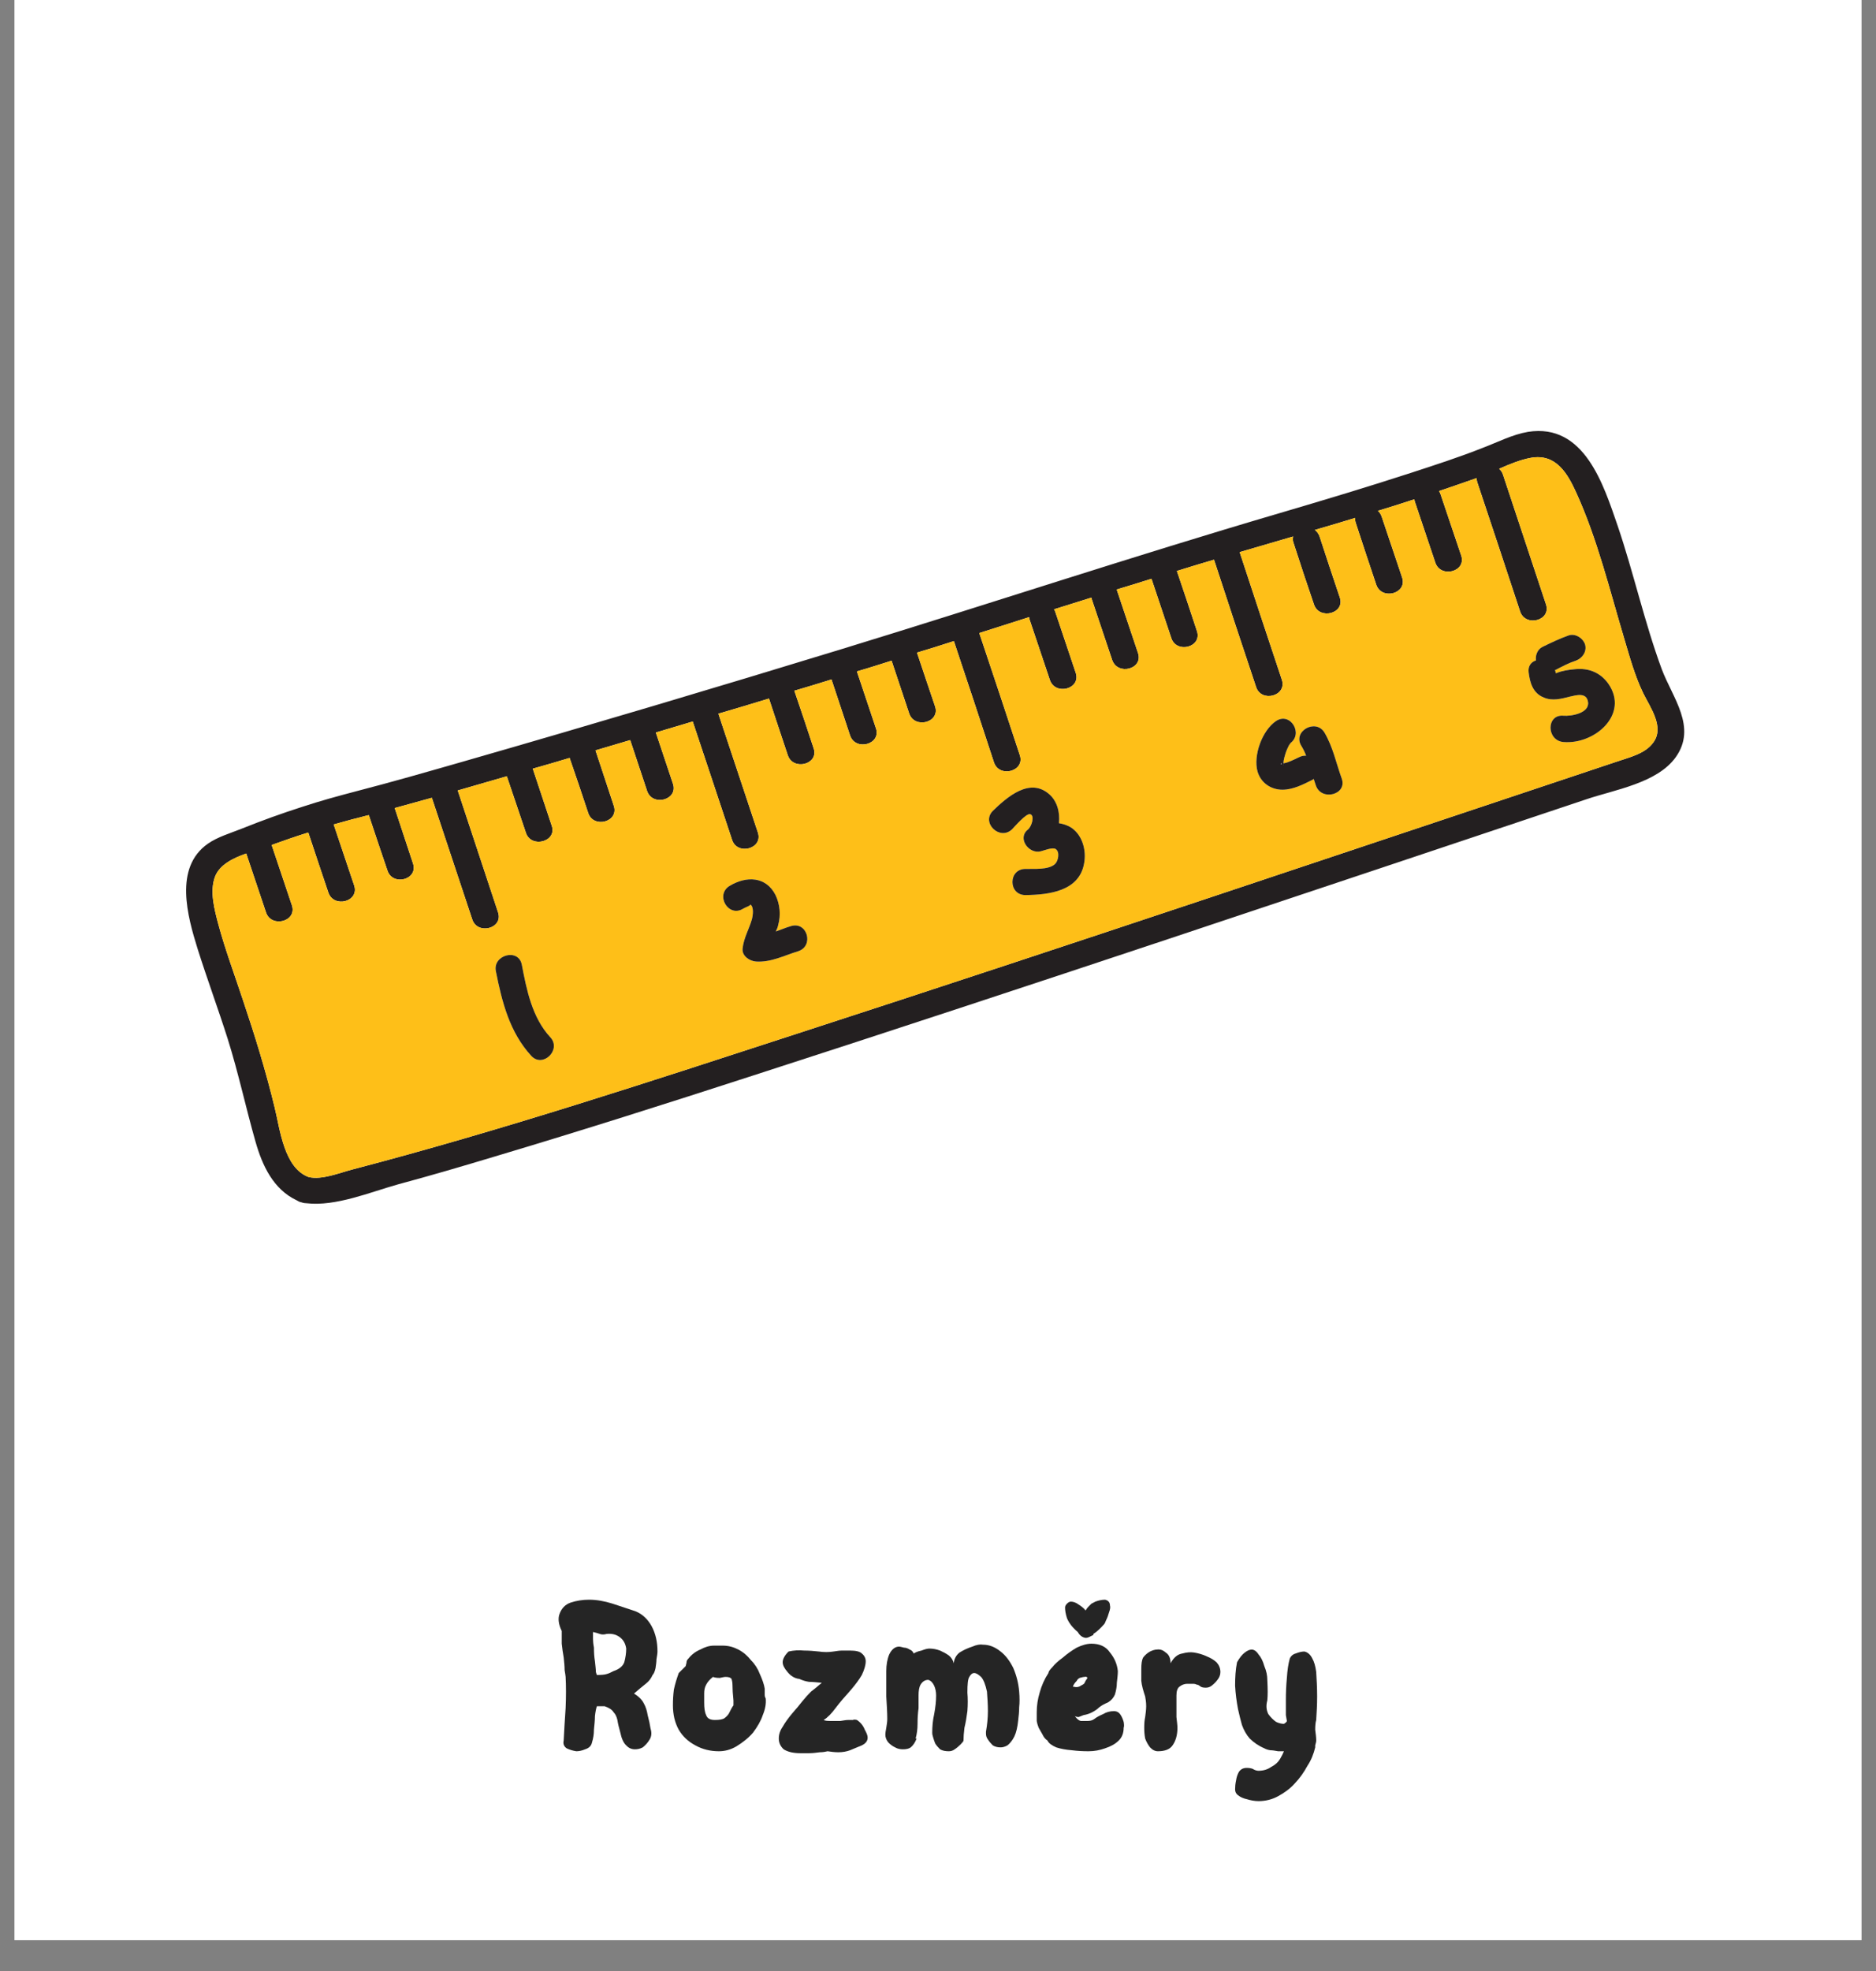 <svg xmlns="http://www.w3.org/2000/svg" xmlns:xlink="http://www.w3.org/1999/xlink" width="40" zoomAndPan="magnify" viewBox="0 0 30 31.5" height="42" preserveAspectRatio="xMidYMid meet" version="1.2"><rect x="0" y="0" width="30" height="31.5" fill="#808080" stroke="none"/><defs><clipPath id="2bfffee5d1"><path d="M 0.234 0 L 29.766 0 L 29.766 31.008 L 0.234 31.008 Z M 0.234 0 "/></clipPath><clipPath id="8ceed51c7a"><path d="M 2.777 6.746 L 27 6.746 L 27 19.297 L 2.777 19.297 Z M 2.777 6.746 "/></clipPath><clipPath id="83175ce755"><path d="M 0.738 1 L 3 1 L 3 4 L 0.738 4 Z M 0.738 1 "/></clipPath><clipPath id="8144afb087"><path d="M 11 2 L 13.496 2 L 13.496 5 L 11 5 Z M 11 2 "/></clipPath><clipPath id="28f250ef8f"><rect x="0" width="14" y="0" height="6"/></clipPath></defs><g id="6a9cf4d915"><g clip-rule="nonzero" clip-path="url(#2bfffee5d1)"><path style=" stroke:none;fill-rule:nonzero;fill:#ffffff;fill-opacity:1;" d="M 0.234 0 L 29.766 0 L 29.766 31.008 L 0.234 31.008 Z M 0.234 0 "/><path style=" stroke:none;fill-rule:nonzero;fill:#ffffff;fill-opacity:1;" d="M 0.234 0 L 29.766 0 L 29.766 31.008 L 0.234 31.008 Z M 0.234 0 "/></g><g clip-rule="nonzero" clip-path="url(#8ceed51c7a)"><path style=" stroke:none;fill-rule:nonzero;fill:#231f20;fill-opacity:1;" d="M 26.574 10.695 C 26.297 9.945 26.125 9.156 25.867 8.398 C 25.645 7.758 25.34 6.758 24.434 6.902 C 24.184 6.945 23.953 7.066 23.715 7.156 C 23.34 7.305 22.953 7.43 22.57 7.555 C 21.875 7.781 21.172 7.992 20.469 8.199 C 18.125 8.887 15.805 9.656 13.469 10.371 C 11.465 10.984 9.457 11.582 7.445 12.16 C 6.859 12.328 6.277 12.496 5.688 12.648 C 5.402 12.723 5.117 12.801 4.832 12.895 C 4.504 13 4.18 13.117 3.859 13.246 C 3.684 13.316 3.48 13.375 3.324 13.484 C 2.777 13.867 3 14.648 3.16 15.164 C 3.312 15.645 3.488 16.121 3.641 16.602 C 3.812 17.145 3.93 17.699 4.086 18.246 C 4.195 18.629 4.371 19.008 4.746 19.184 C 4.77 19.199 4.793 19.211 4.82 19.215 C 4.852 19.227 4.879 19.23 4.902 19.23 C 5.367 19.285 5.926 19.051 6.359 18.93 C 6.883 18.789 7.402 18.637 7.922 18.48 C 9.297 18.07 10.66 17.637 12.023 17.195 C 16.484 15.754 20.926 14.258 25.371 12.773 C 25.82 12.621 26.5 12.516 26.797 12.102 C 27.141 11.621 26.746 11.152 26.574 10.695 Z M 26.438 11.867 C 26.309 12.047 26.059 12.102 25.855 12.172 C 21.496 13.625 17.141 15.094 12.77 16.512 C 10.406 17.281 8.039 18.062 5.633 18.691 C 5.422 18.746 5.152 18.859 4.938 18.812 C 4.539 18.668 4.477 18.039 4.391 17.695 C 4.25 17.113 4.074 16.543 3.883 15.977 C 3.75 15.574 3.602 15.18 3.492 14.773 C 3.43 14.539 3.348 14.242 3.441 14.004 C 3.516 13.82 3.723 13.715 3.938 13.641 C 4.043 13.953 4.148 14.266 4.254 14.582 C 4.34 14.836 4.754 14.727 4.668 14.469 C 4.559 14.148 4.453 13.828 4.344 13.504 C 4.539 13.434 4.73 13.367 4.93 13.305 C 5.035 13.621 5.141 13.941 5.25 14.262 C 5.336 14.52 5.75 14.41 5.664 14.152 C 5.555 13.828 5.445 13.504 5.336 13.176 C 5.438 13.148 5.535 13.121 5.633 13.094 C 5.723 13.074 5.809 13.047 5.898 13.027 C 5.996 13.32 6.094 13.617 6.195 13.91 C 6.277 14.168 6.691 14.059 6.605 13.801 C 6.508 13.504 6.41 13.211 6.312 12.914 C 6.512 12.859 6.707 12.805 6.906 12.75 C 7.121 13.395 7.336 14.043 7.551 14.691 C 7.633 14.949 8.051 14.84 7.965 14.582 C 7.75 13.93 7.535 13.281 7.32 12.633 C 7.582 12.559 7.844 12.48 8.105 12.406 C 8.207 12.707 8.309 13.008 8.41 13.309 C 8.492 13.562 8.91 13.453 8.824 13.199 C 8.723 12.895 8.621 12.59 8.52 12.285 C 8.715 12.23 8.914 12.172 9.109 12.113 C 9.211 12.406 9.309 12.699 9.406 12.992 C 9.488 13.246 9.902 13.137 9.816 12.879 C 9.719 12.586 9.621 12.289 9.523 11.992 C 9.707 11.938 9.895 11.883 10.078 11.828 C 10.168 12.098 10.258 12.371 10.348 12.641 C 10.434 12.895 10.848 12.785 10.762 12.527 C 10.672 12.254 10.578 11.98 10.488 11.707 C 10.684 11.648 10.883 11.59 11.078 11.531 C 11.289 12.16 11.496 12.789 11.707 13.422 C 11.789 13.676 12.203 13.566 12.121 13.309 C 11.91 12.676 11.699 12.043 11.488 11.406 C 11.758 11.328 12.027 11.246 12.297 11.164 C 12.398 11.465 12.496 11.77 12.598 12.07 C 12.684 12.324 13.098 12.215 13.012 11.961 C 12.91 11.652 12.809 11.348 12.703 11.039 C 12.902 10.98 13.098 10.922 13.297 10.859 C 13.395 11.156 13.496 11.457 13.594 11.754 C 13.68 12.008 14.094 11.898 14.008 11.641 C 13.906 11.34 13.805 11.035 13.703 10.73 C 13.891 10.676 14.074 10.617 14.258 10.559 C 14.352 10.84 14.445 11.121 14.539 11.402 C 14.625 11.656 15.039 11.547 14.953 11.289 C 14.855 11.004 14.762 10.719 14.664 10.43 C 14.863 10.371 15.059 10.309 15.254 10.246 C 15.469 10.891 15.684 11.535 15.895 12.184 C 15.98 12.438 16.395 12.328 16.309 12.07 C 16.094 11.418 15.879 10.766 15.66 10.117 C 15.926 10.031 16.191 9.949 16.457 9.863 C 16.457 9.871 16.461 9.879 16.461 9.891 C 16.57 10.215 16.68 10.539 16.789 10.867 C 16.875 11.121 17.289 11.012 17.203 10.754 C 17.094 10.43 16.984 10.105 16.875 9.777 C 16.871 9.762 16.863 9.75 16.855 9.738 C 17.055 9.676 17.254 9.613 17.453 9.551 C 17.453 9.559 17.457 9.562 17.457 9.57 C 17.566 9.898 17.676 10.223 17.785 10.547 C 17.871 10.801 18.285 10.695 18.199 10.438 C 18.09 10.113 17.98 9.785 17.871 9.461 C 17.867 9.445 17.863 9.434 17.855 9.422 C 18.039 9.367 18.227 9.309 18.414 9.25 C 18.52 9.566 18.625 9.883 18.73 10.195 C 18.812 10.453 19.227 10.344 19.141 10.086 C 19.035 9.766 18.93 9.445 18.82 9.125 C 19.02 9.062 19.215 9.004 19.414 8.945 C 19.637 9.625 19.859 10.301 20.086 10.977 C 20.168 11.234 20.582 11.125 20.5 10.867 C 20.273 10.188 20.047 9.504 19.824 8.824 C 20.109 8.742 20.395 8.656 20.68 8.574 C 20.672 8.605 20.672 8.645 20.688 8.684 C 20.793 9.012 20.902 9.336 21.012 9.66 C 21.098 9.914 21.512 9.805 21.426 9.551 C 21.316 9.223 21.207 8.898 21.102 8.574 C 21.086 8.527 21.059 8.496 21.027 8.469 C 21.242 8.406 21.457 8.344 21.672 8.277 C 21.668 8.305 21.672 8.336 21.684 8.367 C 21.789 8.691 21.898 9.016 22.008 9.344 C 22.094 9.598 22.508 9.488 22.422 9.23 C 22.312 8.906 22.203 8.582 22.094 8.254 C 22.082 8.219 22.062 8.188 22.035 8.164 C 22.23 8.105 22.426 8.043 22.617 7.98 C 22.621 7.992 22.621 8.004 22.625 8.016 C 22.734 8.34 22.844 8.668 22.953 8.992 C 23.039 9.246 23.453 9.137 23.367 8.879 C 23.258 8.555 23.148 8.23 23.039 7.906 C 23.031 7.883 23.023 7.863 23.012 7.848 C 23.211 7.781 23.414 7.711 23.613 7.641 C 23.613 7.66 23.617 7.676 23.621 7.699 C 23.852 8.391 24.082 9.082 24.309 9.773 C 24.395 10.027 24.809 9.918 24.723 9.66 C 24.492 8.969 24.266 8.277 24.035 7.586 C 24.023 7.547 24 7.516 23.973 7.492 C 24.141 7.418 24.309 7.348 24.484 7.316 C 24.887 7.246 25.07 7.574 25.207 7.875 C 25.543 8.613 25.738 9.418 25.969 10.191 C 26.059 10.492 26.141 10.797 26.277 11.078 C 26.391 11.309 26.621 11.621 26.438 11.867 Z M 26.438 11.867 "/></g><path style=" stroke:none;fill-rule:nonzero;fill:#febf18;fill-opacity:1;" d="M 26.277 11.078 C 26.141 10.797 26.059 10.492 25.969 10.191 C 25.738 9.418 25.543 8.613 25.207 7.875 C 25.07 7.574 24.887 7.246 24.484 7.316 C 24.309 7.348 24.141 7.418 23.973 7.492 C 24 7.516 24.023 7.547 24.035 7.586 C 24.266 8.277 24.492 8.969 24.723 9.66 C 24.809 9.918 24.395 10.027 24.309 9.773 C 24.082 9.082 23.852 8.391 23.621 7.699 C 23.617 7.676 23.613 7.66 23.613 7.641 C 23.414 7.711 23.211 7.781 23.012 7.848 C 23.023 7.863 23.031 7.883 23.039 7.906 C 23.148 8.23 23.258 8.555 23.367 8.879 C 23.453 9.137 23.039 9.246 22.953 8.992 C 22.844 8.668 22.734 8.34 22.625 8.016 C 22.621 8.004 22.621 7.992 22.617 7.98 C 22.426 8.043 22.23 8.105 22.035 8.164 C 22.062 8.188 22.082 8.219 22.094 8.254 C 22.203 8.582 22.312 8.906 22.422 9.23 C 22.508 9.488 22.094 9.598 22.008 9.344 C 21.898 9.016 21.789 8.691 21.684 8.367 C 21.672 8.336 21.668 8.305 21.672 8.277 C 21.457 8.344 21.242 8.406 21.027 8.469 C 21.059 8.496 21.086 8.527 21.102 8.574 C 21.207 8.898 21.316 9.223 21.426 9.551 C 21.512 9.805 21.098 9.914 21.012 9.66 C 20.902 9.336 20.793 9.012 20.688 8.684 C 20.672 8.645 20.672 8.605 20.68 8.574 C 20.395 8.656 20.109 8.742 19.824 8.824 C 20.047 9.504 20.273 10.188 20.5 10.867 C 20.582 11.125 20.168 11.234 20.086 10.977 C 19.859 10.301 19.637 9.625 19.414 8.945 C 19.215 9.004 19.02 9.062 18.82 9.125 C 18.93 9.445 19.035 9.766 19.141 10.086 C 19.227 10.344 18.812 10.453 18.73 10.195 C 18.625 9.883 18.52 9.566 18.414 9.25 C 18.227 9.309 18.039 9.367 17.855 9.422 C 17.863 9.434 17.867 9.445 17.871 9.461 C 17.98 9.785 18.09 10.113 18.199 10.438 C 18.285 10.695 17.871 10.801 17.785 10.547 C 17.676 10.223 17.566 9.898 17.457 9.57 C 17.457 9.562 17.453 9.559 17.453 9.551 C 17.254 9.613 17.055 9.676 16.855 9.738 C 16.863 9.75 16.871 9.762 16.875 9.777 C 16.984 10.105 17.094 10.43 17.203 10.754 C 17.289 11.012 16.875 11.121 16.789 10.867 C 16.68 10.539 16.57 10.215 16.461 9.891 C 16.461 9.879 16.457 9.871 16.457 9.863 C 16.191 9.949 15.926 10.031 15.66 10.117 C 15.879 10.766 16.094 11.418 16.309 12.07 C 16.395 12.328 15.98 12.438 15.895 12.184 C 15.684 11.535 15.469 10.891 15.254 10.246 C 15.059 10.309 14.863 10.371 14.664 10.43 C 14.762 10.719 14.855 11.004 14.953 11.289 C 15.039 11.547 14.625 11.656 14.539 11.402 C 14.445 11.121 14.352 10.84 14.258 10.559 C 14.074 10.617 13.891 10.676 13.703 10.73 C 13.805 11.035 13.906 11.34 14.008 11.641 C 14.094 11.898 13.68 12.008 13.594 11.754 C 13.496 11.457 13.395 11.156 13.297 10.859 C 13.098 10.922 12.902 10.98 12.703 11.039 C 12.809 11.348 12.91 11.652 13.012 11.961 C 13.098 12.215 12.684 12.324 12.598 12.07 C 12.496 11.77 12.398 11.465 12.297 11.164 C 12.027 11.246 11.758 11.328 11.488 11.406 C 11.699 12.043 11.91 12.676 12.121 13.309 C 12.203 13.566 11.789 13.676 11.707 13.422 C 11.496 12.789 11.289 12.16 11.078 11.531 C 10.883 11.59 10.684 11.648 10.488 11.707 C 10.578 11.98 10.672 12.254 10.762 12.527 C 10.848 12.785 10.434 12.895 10.348 12.641 C 10.258 12.371 10.168 12.098 10.078 11.828 C 9.895 11.883 9.707 11.938 9.523 11.992 C 9.621 12.289 9.719 12.586 9.816 12.879 C 9.902 13.137 9.488 13.246 9.406 12.992 C 9.309 12.699 9.211 12.406 9.109 12.113 C 8.914 12.172 8.715 12.23 8.52 12.285 C 8.621 12.59 8.723 12.895 8.824 13.199 C 8.91 13.453 8.492 13.562 8.41 13.309 C 8.309 13.008 8.207 12.707 8.105 12.406 C 7.844 12.48 7.582 12.559 7.32 12.633 C 7.535 13.281 7.75 13.93 7.965 14.582 C 8.051 14.84 7.633 14.949 7.551 14.691 C 7.336 14.043 7.121 13.395 6.906 12.75 C 6.707 12.805 6.512 12.859 6.312 12.914 C 6.41 13.211 6.508 13.504 6.605 13.801 C 6.691 14.059 6.277 14.168 6.195 13.91 C 6.094 13.617 5.996 13.32 5.898 13.027 C 5.809 13.047 5.723 13.074 5.633 13.094 C 5.535 13.121 5.438 13.148 5.336 13.176 C 5.445 13.504 5.555 13.828 5.664 14.152 C 5.75 14.41 5.336 14.52 5.25 14.262 C 5.141 13.941 5.035 13.621 4.93 13.305 C 4.73 13.367 4.539 13.434 4.344 13.504 C 4.453 13.828 4.559 14.148 4.668 14.469 C 4.754 14.727 4.34 14.836 4.254 14.582 C 4.148 14.266 4.043 13.953 3.938 13.641 C 3.723 13.715 3.516 13.82 3.441 14.004 C 3.348 14.242 3.43 14.539 3.492 14.773 C 3.602 15.18 3.75 15.574 3.883 15.977 C 4.074 16.543 4.25 17.113 4.391 17.695 C 4.477 18.039 4.539 18.668 4.938 18.812 C 5.152 18.859 5.422 18.746 5.633 18.691 C 8.039 18.062 10.406 17.281 12.77 16.512 C 17.141 15.094 21.496 13.625 25.855 12.172 C 26.059 12.102 26.309 12.047 26.438 11.867 C 26.621 11.621 26.391 11.309 26.277 11.078 Z M 8.496 16.875 C 8.148 16.496 8.027 16.012 7.93 15.523 C 7.875 15.262 8.289 15.148 8.344 15.414 C 8.422 15.82 8.508 16.262 8.801 16.578 C 8.984 16.777 8.68 17.074 8.496 16.875 Z M 12.762 15.203 C 12.543 15.27 12.328 15.383 12.09 15.367 C 11.984 15.359 11.863 15.277 11.875 15.16 C 11.895 14.984 11.977 14.855 12.023 14.695 C 12.039 14.637 12.062 14.492 11.996 14.453 C 12.02 14.469 11.91 14.504 11.883 14.523 C 11.648 14.668 11.434 14.305 11.664 14.16 C 11.934 13.996 12.25 14.004 12.402 14.305 C 12.473 14.453 12.488 14.625 12.445 14.781 C 12.438 14.82 12.422 14.855 12.406 14.887 C 12.488 14.859 12.566 14.824 12.648 14.801 C 12.91 14.719 13.023 15.121 12.762 15.203 Z M 17.336 13.801 C 17.258 14.242 16.777 14.301 16.398 14.305 C 16.121 14.305 16.121 13.887 16.398 13.887 C 16.531 13.883 16.766 13.906 16.871 13.809 C 16.922 13.762 16.953 13.617 16.883 13.57 C 16.836 13.535 16.691 13.594 16.645 13.605 C 16.453 13.656 16.262 13.395 16.438 13.258 C 16.5 13.207 16.551 13.031 16.473 13.012 C 16.41 12.996 16.23 13.207 16.184 13.254 C 15.988 13.441 15.684 13.148 15.879 12.957 C 16.105 12.738 16.469 12.418 16.781 12.695 C 16.906 12.805 16.953 12.984 16.934 13.156 C 17.008 13.168 17.078 13.191 17.141 13.234 C 17.316 13.359 17.375 13.602 17.336 13.801 Z M 21.043 12.555 C 21.031 12.52 21.02 12.484 21.008 12.449 C 21 12.453 20.996 12.457 20.992 12.461 C 20.844 12.535 20.68 12.621 20.508 12.621 C 20.32 12.621 20.16 12.508 20.109 12.328 C 20.039 12.074 20.184 11.672 20.406 11.523 C 20.637 11.371 20.852 11.734 20.625 11.883 C 20.652 11.867 20.637 11.875 20.613 11.91 C 20.598 11.941 20.582 11.973 20.57 12.004 C 20.547 12.07 20.527 12.137 20.523 12.199 C 20.527 12.199 20.527 12.199 20.527 12.199 C 20.613 12.184 20.695 12.137 20.773 12.102 C 20.812 12.082 20.852 12.074 20.887 12.078 C 20.867 12.023 20.84 11.969 20.809 11.918 C 20.668 11.688 21.039 11.477 21.18 11.707 C 21.316 11.938 21.367 12.195 21.457 12.445 C 21.547 12.699 21.133 12.809 21.043 12.555 Z M 25 11.859 C 24.727 11.832 24.727 11.414 25 11.438 C 25.125 11.449 25.422 11.398 25.395 11.219 C 25.371 11.062 25.211 11.109 25.105 11.133 C 24.969 11.168 24.824 11.207 24.688 11.148 C 24.512 11.078 24.465 10.91 24.445 10.742 C 24.434 10.641 24.488 10.578 24.562 10.555 C 24.551 10.473 24.586 10.379 24.664 10.34 C 24.801 10.273 24.938 10.207 25.082 10.156 C 25.191 10.117 25.316 10.199 25.348 10.301 C 25.379 10.414 25.305 10.52 25.199 10.559 C 25.09 10.594 24.988 10.648 24.883 10.703 C 24.879 10.703 24.871 10.707 24.867 10.707 C 24.871 10.719 24.875 10.73 24.875 10.742 C 24.875 10.746 24.879 10.754 24.879 10.758 C 24.887 10.758 24.895 10.754 24.898 10.754 C 24.98 10.719 25.094 10.703 25.184 10.695 C 25.402 10.672 25.59 10.746 25.719 10.926 C 26.059 11.414 25.504 11.902 25 11.859 Z M 25 11.859 "/><path style=" stroke:none;fill-rule:nonzero;fill:#231f20;fill-opacity:1;" d="M 8.496 16.875 C 8.148 16.496 8.027 16.012 7.93 15.523 C 7.875 15.262 8.289 15.148 8.344 15.414 C 8.422 15.82 8.508 16.262 8.801 16.578 C 8.984 16.777 8.68 17.074 8.496 16.875 Z M 8.496 16.875 "/><path style=" stroke:none;fill-rule:nonzero;fill:#231f20;fill-opacity:1;" d="M 12.762 15.203 C 12.543 15.27 12.328 15.383 12.09 15.367 C 11.984 15.359 11.863 15.277 11.875 15.16 C 11.895 14.984 11.977 14.855 12.023 14.695 C 12.039 14.637 12.062 14.492 11.996 14.453 C 12.02 14.469 11.91 14.504 11.883 14.523 C 11.648 14.668 11.434 14.305 11.664 14.16 C 11.934 13.996 12.25 14.004 12.402 14.305 C 12.473 14.453 12.488 14.625 12.445 14.781 C 12.438 14.82 12.422 14.855 12.406 14.887 C 12.488 14.859 12.566 14.824 12.648 14.801 C 12.91 14.719 13.023 15.121 12.762 15.203 Z M 12.762 15.203 "/><path style=" stroke:none;fill-rule:nonzero;fill:#231f20;fill-opacity:1;" d="M 17.336 13.801 C 17.258 14.242 16.777 14.301 16.398 14.305 C 16.121 14.305 16.121 13.887 16.398 13.887 C 16.531 13.883 16.766 13.906 16.871 13.809 C 16.922 13.762 16.953 13.617 16.883 13.57 C 16.836 13.535 16.691 13.594 16.645 13.605 C 16.453 13.656 16.262 13.395 16.438 13.258 C 16.5 13.207 16.551 13.031 16.473 13.012 C 16.41 12.996 16.23 13.207 16.184 13.254 C 15.988 13.441 15.684 13.148 15.879 12.957 C 16.105 12.738 16.469 12.418 16.781 12.695 C 16.906 12.805 16.953 12.984 16.934 13.156 C 17.008 13.168 17.078 13.191 17.141 13.234 C 17.316 13.359 17.375 13.602 17.336 13.801 Z M 17.336 13.801 "/><path style=" stroke:none;fill-rule:nonzero;fill:#231f20;fill-opacity:1;" d="M 21.457 12.445 C 21.367 12.195 21.316 11.938 21.18 11.707 C 21.039 11.477 20.668 11.688 20.809 11.918 C 20.84 11.969 20.867 12.023 20.887 12.078 C 20.852 12.074 20.812 12.082 20.773 12.102 C 20.695 12.137 20.613 12.184 20.527 12.199 C 20.527 12.199 20.527 12.199 20.523 12.199 C 20.527 12.137 20.547 12.07 20.57 12.004 C 20.582 11.973 20.598 11.941 20.613 11.91 C 20.637 11.875 20.652 11.867 20.625 11.883 C 20.852 11.734 20.637 11.371 20.406 11.523 C 20.184 11.672 20.039 12.074 20.109 12.328 C 20.16 12.508 20.32 12.621 20.508 12.621 C 20.68 12.621 20.844 12.535 20.992 12.461 C 20.996 12.457 21 12.453 21.008 12.449 C 21.02 12.484 21.031 12.52 21.043 12.555 C 21.133 12.809 21.547 12.699 21.457 12.445 Z M 20.496 12.203 C 20.496 12.203 20.5 12.203 20.5 12.207 C 20.465 12.223 20.484 12.191 20.496 12.203 Z M 20.527 12.227 C 20.523 12.223 20.523 12.223 20.523 12.219 C 20.531 12.227 20.531 12.227 20.527 12.227 Z M 20.527 12.227 "/><path style=" stroke:none;fill-rule:nonzero;fill:#231f20;fill-opacity:1;" d="M 25 11.859 C 24.727 11.832 24.727 11.414 25 11.438 C 25.125 11.449 25.422 11.398 25.395 11.219 C 25.371 11.062 25.211 11.109 25.105 11.133 C 24.969 11.168 24.824 11.207 24.688 11.148 C 24.512 11.078 24.465 10.91 24.445 10.742 C 24.434 10.641 24.488 10.578 24.562 10.555 C 24.551 10.473 24.586 10.379 24.664 10.34 C 24.801 10.273 24.938 10.207 25.082 10.156 C 25.191 10.117 25.316 10.199 25.348 10.301 C 25.379 10.414 25.305 10.52 25.199 10.559 C 25.09 10.594 24.988 10.648 24.883 10.703 C 24.879 10.703 24.871 10.707 24.867 10.707 C 24.871 10.719 24.875 10.73 24.875 10.742 C 24.875 10.746 24.879 10.754 24.879 10.758 C 24.887 10.758 24.895 10.754 24.898 10.754 C 24.98 10.719 25.094 10.703 25.184 10.695 C 25.402 10.672 25.59 10.746 25.719 10.926 C 26.059 11.414 25.504 11.902 25 11.859 Z M 25 11.859 "/><g transform="matrix(1,0,0,1,8,24)"><g clip-path="url(#28f250ef8f)"><g clip-rule="nonzero" clip-path="url(#83175ce755)"><g style="fill:#252525;fill-opacity:1;"><g transform="translate(0.795, 3.988)"><path style="stroke:none" d="M 0.422 0 C 0.367 -0.008 0.316 -0.023 0.266 -0.047 C 0.223 -0.078 0.207 -0.117 0.219 -0.172 C 0.227 -0.336 0.238 -0.508 0.25 -0.688 C 0.258 -0.875 0.258 -1.039 0.25 -1.188 C 0.25 -1.207 0.242 -1.242 0.234 -1.297 C 0.234 -1.359 0.227 -1.426 0.219 -1.5 C 0.207 -1.57 0.195 -1.645 0.188 -1.719 C 0.188 -1.789 0.188 -1.859 0.188 -1.922 C 0.133 -2.035 0.125 -2.129 0.156 -2.203 C 0.188 -2.285 0.242 -2.344 0.328 -2.375 C 0.422 -2.406 0.52 -2.422 0.625 -2.422 C 0.75 -2.422 0.875 -2.398 1 -2.359 C 1.133 -2.316 1.258 -2.273 1.375 -2.234 C 1.477 -2.191 1.562 -2.113 1.625 -2 C 1.688 -1.883 1.719 -1.75 1.719 -1.594 C 1.719 -1.562 1.711 -1.52 1.703 -1.469 C 1.703 -1.426 1.695 -1.379 1.688 -1.328 C 1.676 -1.273 1.66 -1.238 1.641 -1.219 C 1.617 -1.164 1.582 -1.117 1.531 -1.078 C 1.477 -1.035 1.414 -0.984 1.344 -0.922 C 1.414 -0.879 1.469 -0.828 1.5 -0.766 C 1.531 -0.711 1.551 -0.648 1.562 -0.578 C 1.582 -0.504 1.598 -0.43 1.609 -0.359 C 1.629 -0.297 1.625 -0.238 1.594 -0.188 C 1.562 -0.133 1.523 -0.094 1.484 -0.062 C 1.441 -0.039 1.398 -0.031 1.359 -0.031 C 1.305 -0.031 1.258 -0.051 1.219 -0.094 C 1.176 -0.133 1.145 -0.203 1.125 -0.297 C 1.102 -0.379 1.086 -0.445 1.078 -0.5 C 1.066 -0.551 1.047 -0.594 1.016 -0.625 C 0.992 -0.664 0.945 -0.695 0.875 -0.719 C 0.863 -0.719 0.844 -0.719 0.812 -0.719 C 0.781 -0.719 0.758 -0.719 0.75 -0.719 C 0.738 -0.688 0.727 -0.633 0.719 -0.562 C 0.719 -0.5 0.711 -0.426 0.703 -0.344 C 0.703 -0.27 0.691 -0.203 0.672 -0.141 C 0.66 -0.086 0.625 -0.051 0.562 -0.031 C 0.508 -0.008 0.461 0 0.422 0 Z M 0.75 -1.219 C 0.82 -1.219 0.875 -1.223 0.906 -1.234 C 0.938 -1.242 0.973 -1.258 1.016 -1.281 C 1.109 -1.312 1.164 -1.359 1.188 -1.422 C 1.207 -1.492 1.219 -1.566 1.219 -1.641 C 1.207 -1.723 1.172 -1.785 1.109 -1.828 C 1.055 -1.867 0.988 -1.883 0.906 -1.875 C 0.863 -1.863 0.828 -1.863 0.797 -1.875 C 0.773 -1.883 0.738 -1.895 0.688 -1.906 C 0.688 -1.875 0.688 -1.836 0.688 -1.797 C 0.688 -1.766 0.691 -1.719 0.703 -1.656 C 0.703 -1.582 0.707 -1.508 0.719 -1.438 C 0.727 -1.363 0.734 -1.305 0.734 -1.266 C 0.742 -1.234 0.75 -1.219 0.75 -1.219 Z M 0.75 -1.219 "/></g></g></g><g style="fill:#252525;fill-opacity:1;"><g transform="translate(2.62, 3.988)"><path style="stroke:none" d="M 0.875 0 C 0.738 0 0.613 -0.031 0.5 -0.094 C 0.383 -0.156 0.297 -0.238 0.234 -0.344 C 0.172 -0.457 0.141 -0.586 0.141 -0.734 C 0.141 -0.816 0.145 -0.898 0.156 -0.984 C 0.176 -1.078 0.203 -1.164 0.234 -1.25 C 0.242 -1.258 0.258 -1.273 0.281 -1.297 C 0.312 -1.328 0.332 -1.348 0.344 -1.359 C 0.352 -1.391 0.359 -1.41 0.359 -1.422 C 0.359 -1.441 0.367 -1.461 0.391 -1.484 C 0.441 -1.547 0.504 -1.594 0.578 -1.625 C 0.648 -1.664 0.723 -1.688 0.797 -1.688 C 0.805 -1.688 0.816 -1.688 0.828 -1.688 C 0.848 -1.688 0.863 -1.688 0.875 -1.688 C 0.883 -1.688 0.895 -1.688 0.906 -1.688 C 0.914 -1.688 0.926 -1.688 0.938 -1.688 C 1.031 -1.688 1.113 -1.664 1.188 -1.625 C 1.27 -1.582 1.336 -1.523 1.391 -1.453 C 1.453 -1.391 1.5 -1.316 1.531 -1.234 C 1.57 -1.148 1.598 -1.07 1.609 -1 C 1.609 -0.969 1.609 -0.938 1.609 -0.906 C 1.609 -0.883 1.613 -0.863 1.625 -0.844 C 1.633 -0.758 1.617 -0.672 1.578 -0.578 C 1.547 -0.484 1.492 -0.391 1.422 -0.297 C 1.348 -0.211 1.258 -0.141 1.156 -0.078 C 1.062 -0.023 0.969 0 0.875 0 Z M 0.812 -0.5 C 0.883 -0.5 0.938 -0.508 0.969 -0.531 C 1.008 -0.562 1.035 -0.594 1.047 -0.625 C 1.066 -0.664 1.086 -0.703 1.109 -0.734 C 1.109 -0.742 1.109 -0.754 1.109 -0.766 C 1.109 -0.785 1.109 -0.801 1.109 -0.812 C 1.098 -0.914 1.094 -0.992 1.094 -1.047 C 1.094 -1.098 1.086 -1.133 1.078 -1.156 C 1.066 -1.176 1.035 -1.188 0.984 -1.188 C 0.961 -1.188 0.93 -1.18 0.891 -1.172 C 0.848 -1.172 0.812 -1.176 0.781 -1.188 C 0.727 -1.145 0.691 -1.102 0.672 -1.062 C 0.648 -1.02 0.641 -0.973 0.641 -0.922 C 0.641 -0.879 0.641 -0.832 0.641 -0.781 C 0.641 -0.695 0.648 -0.629 0.672 -0.578 C 0.691 -0.523 0.738 -0.5 0.812 -0.5 Z M 0.812 -0.5 "/></g></g><g style="fill:#252525;fill-opacity:1;"><g transform="translate(4.313, 3.988)"><path style="stroke:none" d="M 0.484 0.031 C 0.367 0.031 0.281 0.008 0.219 -0.031 C 0.164 -0.082 0.141 -0.141 0.141 -0.203 C 0.141 -0.266 0.16 -0.328 0.203 -0.391 C 0.242 -0.461 0.297 -0.535 0.359 -0.609 C 0.422 -0.68 0.473 -0.742 0.516 -0.797 C 0.566 -0.859 0.613 -0.91 0.656 -0.953 C 0.707 -0.992 0.766 -1.039 0.828 -1.094 C 0.742 -1.102 0.676 -1.109 0.625 -1.109 C 0.57 -1.117 0.52 -1.133 0.469 -1.156 C 0.395 -1.164 0.332 -1.203 0.281 -1.266 C 0.227 -1.328 0.203 -1.379 0.203 -1.422 C 0.203 -1.473 0.234 -1.531 0.297 -1.594 C 0.379 -1.613 0.461 -1.617 0.547 -1.609 C 0.629 -1.609 0.707 -1.602 0.781 -1.594 C 0.863 -1.582 0.941 -1.582 1.016 -1.594 C 1.066 -1.602 1.113 -1.609 1.156 -1.609 C 1.195 -1.609 1.238 -1.609 1.281 -1.609 C 1.375 -1.609 1.438 -1.594 1.469 -1.562 C 1.508 -1.531 1.531 -1.488 1.531 -1.438 C 1.531 -1.375 1.508 -1.301 1.469 -1.219 C 1.426 -1.145 1.367 -1.066 1.297 -0.984 C 1.203 -0.879 1.117 -0.781 1.047 -0.688 C 0.984 -0.602 0.922 -0.539 0.859 -0.5 C 0.879 -0.488 0.914 -0.484 0.969 -0.484 C 1.02 -0.484 1.07 -0.484 1.125 -0.484 C 1.176 -0.492 1.219 -0.5 1.25 -0.5 C 1.289 -0.5 1.316 -0.5 1.328 -0.5 C 1.336 -0.508 1.359 -0.508 1.391 -0.5 C 1.453 -0.457 1.492 -0.406 1.516 -0.344 C 1.547 -0.289 1.562 -0.25 1.562 -0.219 C 1.562 -0.164 1.531 -0.125 1.469 -0.094 C 1.414 -0.07 1.352 -0.047 1.281 -0.016 C 1.227 0.004 1.164 0.016 1.094 0.016 C 1.031 0.016 0.973 0.008 0.922 0 C 0.891 0.008 0.848 0.016 0.797 0.016 C 0.742 0.023 0.688 0.031 0.625 0.031 C 0.57 0.031 0.523 0.031 0.484 0.031 Z M 0.484 0.031 "/></g></g><g style="fill:#252525;fill-opacity:1;"><g transform="translate(6.017, 3.988)"><path style="stroke:none" d="M 1.156 0 C 1.102 0 1.055 -0.008 1.016 -0.031 C 0.984 -0.062 0.957 -0.094 0.938 -0.125 C 0.926 -0.156 0.914 -0.188 0.906 -0.219 C 0.895 -0.25 0.891 -0.273 0.891 -0.297 C 0.891 -0.391 0.898 -0.488 0.922 -0.594 C 0.941 -0.695 0.953 -0.797 0.953 -0.891 C 0.953 -0.953 0.941 -1.004 0.922 -1.047 C 0.898 -1.098 0.867 -1.129 0.828 -1.141 C 0.773 -1.141 0.734 -1.113 0.703 -1.062 C 0.68 -1.02 0.672 -0.961 0.672 -0.891 C 0.672 -0.816 0.672 -0.75 0.672 -0.688 C 0.66 -0.602 0.656 -0.52 0.656 -0.438 C 0.656 -0.352 0.645 -0.273 0.625 -0.203 L 0.641 -0.203 C 0.617 -0.141 0.586 -0.094 0.547 -0.062 C 0.516 -0.039 0.473 -0.031 0.422 -0.031 C 0.379 -0.031 0.336 -0.039 0.297 -0.062 C 0.254 -0.082 0.219 -0.109 0.188 -0.141 C 0.156 -0.18 0.141 -0.223 0.141 -0.266 C 0.141 -0.285 0.145 -0.32 0.156 -0.375 C 0.164 -0.426 0.172 -0.473 0.172 -0.516 C 0.172 -0.617 0.164 -0.738 0.156 -0.875 C 0.156 -1.02 0.156 -1.156 0.156 -1.281 C 0.156 -1.383 0.172 -1.473 0.203 -1.547 C 0.242 -1.629 0.297 -1.672 0.359 -1.672 C 0.379 -1.672 0.406 -1.664 0.438 -1.656 C 0.469 -1.656 0.5 -1.645 0.531 -1.625 C 0.562 -1.613 0.582 -1.594 0.594 -1.562 C 0.625 -1.582 0.664 -1.598 0.719 -1.609 C 0.77 -1.629 0.812 -1.641 0.844 -1.641 C 0.906 -1.641 0.961 -1.629 1.016 -1.609 C 1.066 -1.586 1.113 -1.562 1.156 -1.531 C 1.195 -1.5 1.223 -1.457 1.234 -1.406 C 1.242 -1.477 1.273 -1.535 1.328 -1.578 C 1.391 -1.617 1.457 -1.648 1.531 -1.672 C 1.602 -1.703 1.66 -1.711 1.703 -1.703 C 1.805 -1.703 1.898 -1.664 1.984 -1.594 C 2.066 -1.531 2.133 -1.441 2.188 -1.328 C 2.238 -1.211 2.27 -1.086 2.281 -0.953 C 2.289 -0.859 2.289 -0.773 2.281 -0.703 C 2.281 -0.629 2.273 -0.562 2.266 -0.5 C 2.254 -0.383 2.234 -0.297 2.203 -0.234 C 2.172 -0.172 2.133 -0.125 2.094 -0.094 C 2.051 -0.07 2.016 -0.062 1.984 -0.062 C 1.941 -0.062 1.898 -0.07 1.859 -0.094 C 1.828 -0.125 1.801 -0.156 1.781 -0.188 C 1.758 -0.219 1.75 -0.25 1.75 -0.281 C 1.75 -0.289 1.75 -0.297 1.75 -0.297 C 1.75 -0.305 1.75 -0.312 1.75 -0.312 C 1.77 -0.426 1.781 -0.535 1.781 -0.641 C 1.781 -0.754 1.773 -0.859 1.766 -0.953 C 1.742 -1.066 1.711 -1.145 1.672 -1.188 C 1.629 -1.227 1.594 -1.25 1.562 -1.25 C 1.531 -1.25 1.504 -1.227 1.484 -1.188 C 1.461 -1.156 1.453 -1.07 1.453 -0.938 C 1.461 -0.844 1.461 -0.742 1.453 -0.641 C 1.441 -0.547 1.426 -0.457 1.406 -0.375 C 1.395 -0.289 1.391 -0.223 1.391 -0.172 C 1.391 -0.16 1.375 -0.141 1.344 -0.109 C 1.312 -0.078 1.281 -0.051 1.25 -0.031 C 1.219 -0.008 1.188 0 1.156 0 Z M 1.156 0 "/></g></g><g style="fill:#252525;fill-opacity:1;"><g transform="translate(8.438, 3.988)"><path style="stroke:none" d="M 0.922 -1.812 C 0.867 -1.82 0.828 -1.852 0.797 -1.906 C 0.711 -1.977 0.656 -2.051 0.625 -2.125 C 0.602 -2.195 0.594 -2.254 0.594 -2.297 C 0.594 -2.316 0.602 -2.336 0.625 -2.359 C 0.645 -2.379 0.664 -2.391 0.688 -2.391 C 0.727 -2.391 0.77 -2.375 0.812 -2.344 C 0.863 -2.312 0.898 -2.281 0.922 -2.25 C 0.941 -2.281 0.957 -2.301 0.969 -2.312 C 0.988 -2.332 1.004 -2.348 1.016 -2.359 C 1.016 -2.359 1.035 -2.367 1.078 -2.391 C 1.129 -2.41 1.18 -2.422 1.234 -2.422 C 1.285 -2.41 1.312 -2.379 1.312 -2.328 C 1.32 -2.305 1.316 -2.27 1.297 -2.219 C 1.285 -2.176 1.27 -2.133 1.25 -2.094 C 1.238 -2.062 1.227 -2.039 1.219 -2.031 C 1.164 -1.969 1.109 -1.914 1.047 -1.875 L 1.047 -1.859 C 1.023 -1.848 1.004 -1.836 0.984 -1.828 C 0.961 -1.816 0.941 -1.812 0.922 -1.812 Z M 0.969 0 C 0.883 0 0.797 -0.004 0.703 -0.016 C 0.609 -0.023 0.523 -0.039 0.453 -0.062 C 0.379 -0.094 0.332 -0.129 0.312 -0.172 C 0.281 -0.191 0.254 -0.223 0.234 -0.266 C 0.211 -0.305 0.191 -0.344 0.172 -0.375 C 0.16 -0.406 0.148 -0.441 0.141 -0.484 C 0.141 -0.523 0.141 -0.57 0.141 -0.625 C 0.141 -0.727 0.156 -0.832 0.188 -0.938 C 0.219 -1.051 0.266 -1.156 0.328 -1.25 C 0.328 -1.27 0.348 -1.301 0.391 -1.344 C 0.43 -1.395 0.488 -1.445 0.562 -1.5 C 0.633 -1.562 0.707 -1.613 0.781 -1.656 C 0.863 -1.695 0.941 -1.719 1.016 -1.719 C 1.148 -1.719 1.25 -1.672 1.312 -1.578 C 1.383 -1.492 1.426 -1.395 1.438 -1.281 C 1.438 -1.227 1.43 -1.164 1.422 -1.094 C 1.422 -1.031 1.41 -0.969 1.391 -0.906 C 1.367 -0.852 1.332 -0.812 1.281 -0.781 C 1.227 -0.758 1.18 -0.734 1.141 -0.703 C 1.109 -0.672 1.07 -0.645 1.031 -0.625 C 0.988 -0.602 0.941 -0.586 0.891 -0.578 C 0.859 -0.566 0.832 -0.555 0.812 -0.547 C 0.789 -0.547 0.77 -0.551 0.75 -0.562 C 0.781 -0.52 0.812 -0.492 0.844 -0.484 C 0.883 -0.484 0.922 -0.484 0.953 -0.484 C 0.992 -0.484 1.031 -0.492 1.062 -0.516 C 1.102 -0.547 1.148 -0.57 1.203 -0.594 C 1.254 -0.625 1.312 -0.641 1.375 -0.641 C 1.426 -0.641 1.461 -0.617 1.484 -0.578 C 1.504 -0.547 1.52 -0.508 1.531 -0.469 C 1.539 -0.426 1.539 -0.395 1.531 -0.375 C 1.531 -0.289 1.504 -0.223 1.453 -0.172 C 1.398 -0.117 1.328 -0.078 1.234 -0.047 C 1.148 -0.016 1.062 0 0.969 0 Z M 0.719 -1.031 L 0.734 -1.031 C 0.773 -1.02 0.812 -1.023 0.844 -1.047 C 0.883 -1.066 0.906 -1.082 0.906 -1.094 C 0.914 -1.113 0.93 -1.141 0.953 -1.172 C 0.941 -1.191 0.926 -1.195 0.906 -1.188 C 0.883 -1.188 0.859 -1.18 0.828 -1.172 C 0.805 -1.16 0.789 -1.145 0.781 -1.125 C 0.75 -1.094 0.727 -1.062 0.719 -1.031 Z M 0.719 -1.031 "/></g></g><g style="fill:#252525;fill-opacity:1;"><g transform="translate(10.11, 3.988)"><path style="stroke:none" d="M 0.406 0 C 0.363 0 0.32 -0.02 0.281 -0.062 C 0.25 -0.102 0.223 -0.148 0.203 -0.203 C 0.191 -0.266 0.188 -0.32 0.188 -0.375 C 0.188 -0.438 0.191 -0.492 0.203 -0.547 C 0.211 -0.609 0.219 -0.664 0.219 -0.719 C 0.219 -0.781 0.211 -0.832 0.203 -0.875 C 0.172 -0.969 0.148 -1.051 0.141 -1.125 C 0.141 -1.195 0.141 -1.258 0.141 -1.312 C 0.141 -1.395 0.148 -1.457 0.172 -1.5 C 0.203 -1.539 0.238 -1.57 0.281 -1.594 C 0.32 -1.613 0.359 -1.625 0.391 -1.625 C 0.441 -1.633 0.488 -1.617 0.531 -1.578 C 0.582 -1.547 0.609 -1.488 0.609 -1.406 C 0.66 -1.5 0.723 -1.551 0.797 -1.562 C 0.867 -1.582 0.93 -1.586 0.984 -1.578 C 1.055 -1.566 1.125 -1.547 1.188 -1.516 C 1.25 -1.492 1.301 -1.461 1.344 -1.422 C 1.383 -1.379 1.406 -1.328 1.406 -1.266 C 1.406 -1.223 1.391 -1.18 1.359 -1.141 C 1.336 -1.109 1.305 -1.078 1.266 -1.047 C 1.234 -1.023 1.203 -1.016 1.172 -1.016 C 1.141 -1.016 1.113 -1.02 1.094 -1.031 C 1.082 -1.039 1.066 -1.051 1.047 -1.062 C 1.047 -1.062 1.039 -1.062 1.031 -1.062 C 1.02 -1.07 1 -1.078 0.969 -1.078 C 0.945 -1.078 0.914 -1.078 0.875 -1.078 C 0.832 -1.078 0.789 -1.062 0.75 -1.031 C 0.719 -1.008 0.703 -0.961 0.703 -0.891 C 0.703 -0.859 0.703 -0.812 0.703 -0.75 C 0.703 -0.688 0.703 -0.617 0.703 -0.547 C 0.711 -0.473 0.719 -0.414 0.719 -0.375 C 0.719 -0.258 0.691 -0.164 0.641 -0.094 C 0.598 -0.031 0.52 0 0.406 0 Z M 0.406 0 "/></g></g><g clip-rule="nonzero" clip-path="url(#8144afb087)"><g style="fill:#252525;fill-opacity:1;"><g transform="translate(11.61, 3.988)"><path style="stroke:none" d="M 0.516 0.797 C 0.453 0.797 0.391 0.785 0.328 0.766 C 0.273 0.754 0.227 0.734 0.188 0.703 C 0.156 0.68 0.141 0.648 0.141 0.609 C 0.141 0.566 0.145 0.52 0.156 0.469 C 0.164 0.414 0.18 0.367 0.203 0.328 C 0.234 0.285 0.273 0.266 0.328 0.266 C 0.359 0.266 0.391 0.27 0.422 0.281 C 0.453 0.301 0.484 0.312 0.516 0.312 C 0.598 0.312 0.664 0.289 0.719 0.25 C 0.781 0.219 0.828 0.176 0.859 0.125 C 0.891 0.07 0.91 0.031 0.922 0 C 0.898 0 0.867 0 0.828 0 C 0.785 -0.008 0.742 -0.016 0.703 -0.016 C 0.66 -0.023 0.629 -0.035 0.609 -0.047 C 0.516 -0.086 0.438 -0.141 0.375 -0.203 C 0.32 -0.266 0.281 -0.336 0.25 -0.422 C 0.227 -0.504 0.207 -0.586 0.188 -0.672 C 0.164 -0.797 0.148 -0.922 0.141 -1.047 C 0.141 -1.18 0.148 -1.305 0.172 -1.422 C 0.211 -1.492 0.254 -1.547 0.297 -1.578 C 0.336 -1.609 0.375 -1.625 0.406 -1.625 C 0.445 -1.625 0.484 -1.598 0.516 -1.547 C 0.555 -1.504 0.586 -1.441 0.609 -1.359 C 0.641 -1.285 0.656 -1.211 0.656 -1.141 C 0.664 -0.992 0.664 -0.883 0.656 -0.812 C 0.633 -0.727 0.641 -0.656 0.672 -0.594 C 0.711 -0.539 0.754 -0.5 0.797 -0.469 C 0.848 -0.445 0.891 -0.438 0.922 -0.438 C 0.953 -0.457 0.969 -0.473 0.969 -0.484 C 0.969 -0.492 0.961 -0.523 0.953 -0.578 C 0.953 -0.641 0.953 -0.719 0.953 -0.812 C 0.953 -0.926 0.957 -1.047 0.969 -1.172 C 0.977 -1.297 0.992 -1.398 1.016 -1.484 C 1.035 -1.523 1.066 -1.551 1.109 -1.562 C 1.16 -1.582 1.207 -1.594 1.25 -1.594 C 1.301 -1.582 1.344 -1.547 1.375 -1.484 C 1.406 -1.43 1.426 -1.359 1.438 -1.266 C 1.445 -1.148 1.453 -1.02 1.453 -0.875 C 1.453 -0.738 1.445 -0.613 1.438 -0.5 C 1.426 -0.457 1.422 -0.406 1.422 -0.344 C 1.43 -0.281 1.438 -0.223 1.438 -0.172 C 1.438 -0.148 1.43 -0.125 1.422 -0.094 C 1.422 -0.07 1.422 -0.062 1.422 -0.062 C 1.398 0.039 1.359 0.141 1.297 0.234 C 1.242 0.336 1.176 0.43 1.094 0.516 C 1.02 0.598 0.93 0.664 0.828 0.719 C 0.734 0.77 0.629 0.797 0.516 0.797 Z M 0.516 0.797 "/></g></g></g></g></g></g></svg>